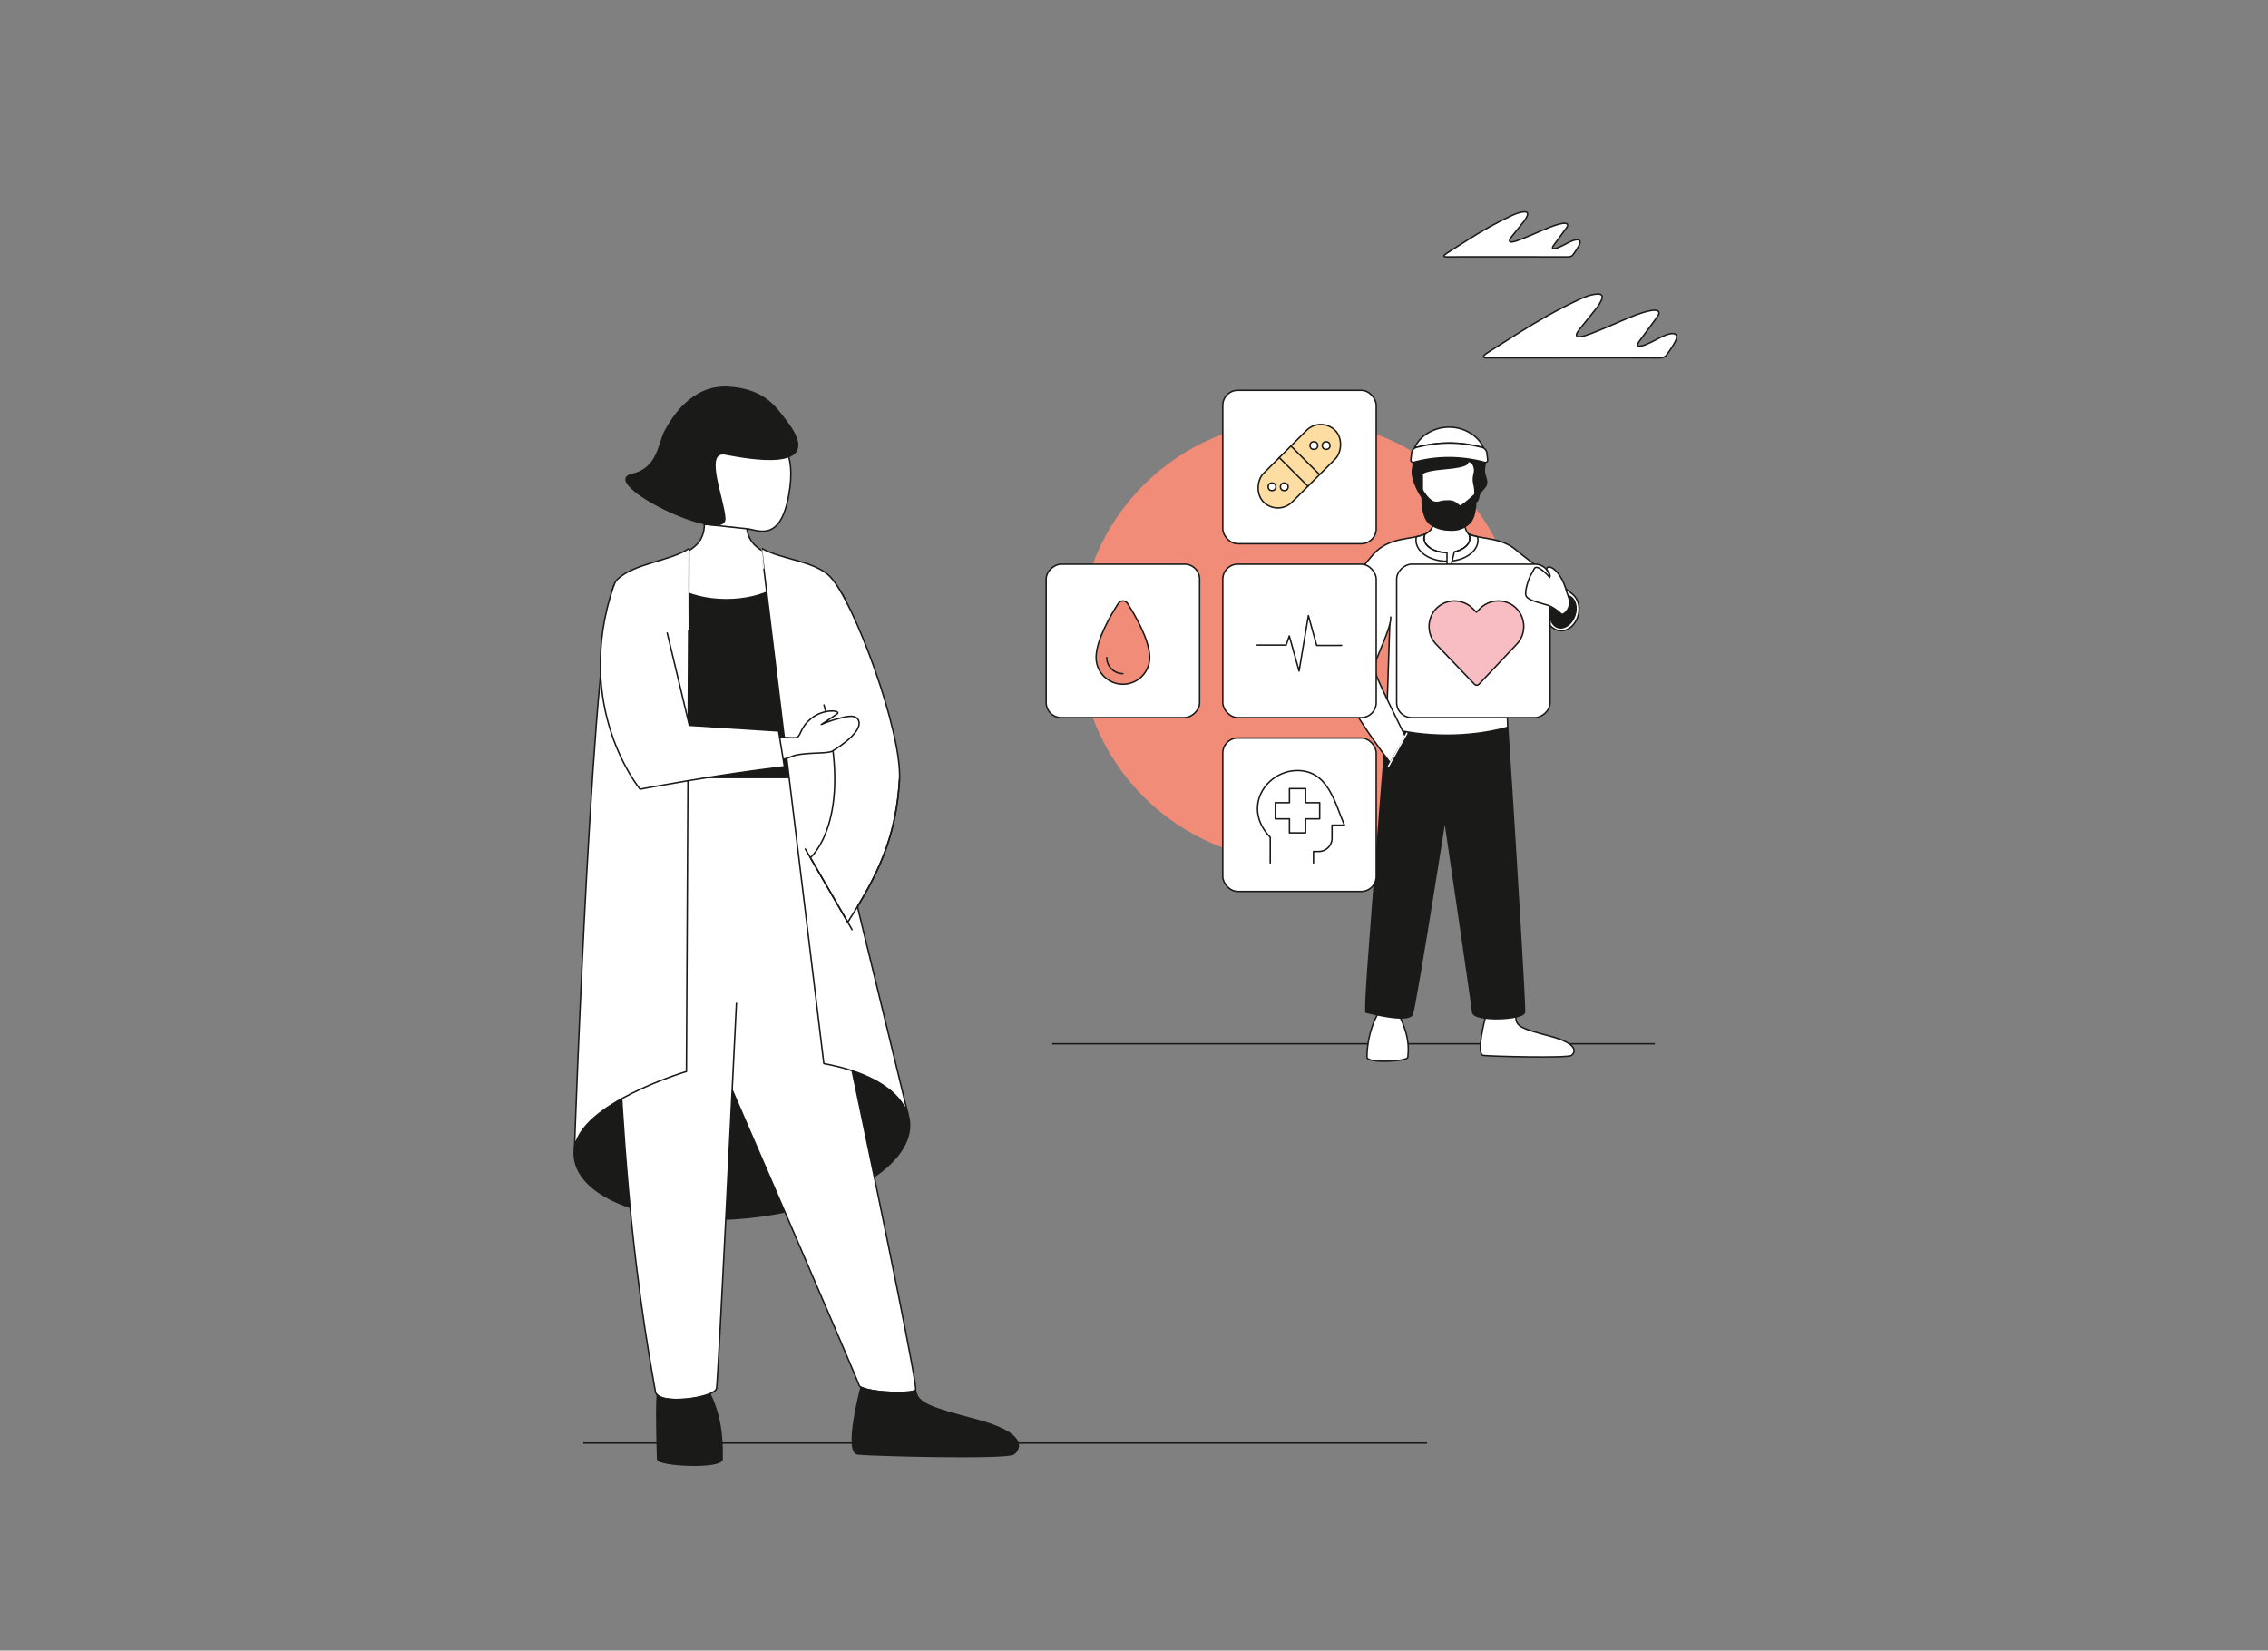 <?xml version="1.0" encoding="UTF-8"?>
<svg xmlns="http://www.w3.org/2000/svg" viewBox="0 0 1559.71 1135.16">
  <rect x="0" y="0" width="1559.71" height="1135.16" fill="#808080" stroke="none"/>
  <defs>
    <style>
      .cls-1, .cls-2, .cls-3, .cls-4, .cls-5, .cls-6, .cls-7, .cls-8, .cls-9, .cls-10, .cls-11 {
        stroke: #1a1a18;
      }

      .cls-1, .cls-4, .cls-12, .cls-5, .cls-9, .cls-10 {
        stroke-miterlimit: 10;
      }

      .cls-1, .cls-12, .cls-13, .cls-14, .cls-10, .cls-11 {
        fill: #fff;
      }

      .cls-2, .cls-3, .cls-12, .cls-13, .cls-6, .cls-7, .cls-8, .cls-11 {
        stroke-linecap: round;
      }

      .cls-2, .cls-3, .cls-13, .cls-6, .cls-7, .cls-8, .cls-11 {
        stroke-linejoin: round;
      }

      .cls-2, .cls-15 {
        fill: #f18c79;
      }

      .cls-3 {
        fill: #fedda2;
      }

      .cls-16, .cls-5, .cls-8, .cls-9 {
        fill: #1a1a18;
      }

      .cls-4, .cls-6 {
        fill: none;
      }

      .cls-12 {
        stroke: #000;
      }

      .cls-13 {
        stroke: #fff;
      }

      .cls-7 {
        fill: #f7bdc2;
      }

      .cls-9 {
        stroke-width: 1px;
      }

      .cls-10 {
        opacity: 0;
      }
    </style>
  </defs>
  <g id="Ebene_4" data-name="Ebene 4">
    <rect class="cls-10" x=".5" y=".5" width="1558.71" height="1134.16"/>
  </g>
  <g id="Spender">
    <g>
      <line class="cls-4" x1="723.58" y1="717.85" x2="1138.07" y2="717.85"/>
      <circle class="cls-15" cx="893.67" cy="440.76" r="151.62"/>
      <g>
        <g>
          <path class="cls-11" d="M1021.38,700.15s-6.59,25.05-1.32,25.71,58.01,1.98,60.65,0,5.27-7.91-14.5-13.18-23.73-6.59-23.73-13.18"/>
          <path class="cls-11" d="M963.01,699.81c7.4,16.27,5.17,24.3,5.17,27.26s-28.11,4.44-28.11,0,.6-16.86,7.14-29.24"/>
          <path class="cls-8" d="M1036.87,500.19v.14s2.24,35.37,2.24,35.37h.03c3.5,55.64,9.74,156.68,9.26,160.49-.66,5.27-34.94,6.59-35.6,0s-19.12-131.85-19.12-131.85l5.27-34.28s-25.05,160.85-27.69,167.44c-2.64,6.59-31.64-1.32-31.64-1.32,0,0-1.32,3.96,1.32-32.96,2.52-35.22,9.57-126.81,12.47-163.04,27.72,7.2,55.53,7.27,83.45,0Z"/>
          <path class="cls-11" d="M979.48,367.58s.06-.02.08-.03l.04-.02s-.08.04-.13.06Z"/>
          <path class="cls-11" d="M979.27,370.2c0,5.46,7.08,9.89,15.82,9.89s15.82-4.43,15.82-9.89c0-.84-.18-1.66-.49-2.44-1.5-1.33-2.57-3.34-3.18-6.64,0,0-3.77,2.48-10.55,2.48-5.42,0-11.13-2.48-11.13-2.48-.96,3.1-2.95,4.99-5.64,6.26-.42.89-.65,1.84-.65,2.82Z"/>
          <g>
            <path class="cls-1" d="M978.13,339.32s-.1,1.13-.12,2.88c-.06,5.05.57,15.3,6.3,18.75,7.72,4.63,23.17,6.18,26.26-3.09,3.09-9.27,4.63-24.72,4.63-24.72,0,0,3.07-22.67-13.31-24.66s-22.83,2.48-24.32,9.18c-1.49,6.7.43,24.54.43,24.54"/>
            <path class="cls-5" d="M1013.7,345.43s2.49.34,3.17-3.23c.31-1.64-.08-2.29,2.95-5.6s3.11-4.31,1.6-9.27c-1.51-4.96,0-4.96,0-11.56s-3.03-8.26-6.06-9.91-.42-1.55-3.45-4.86c-3.03-3.3-12.79-7.26-15.82-3.96s-5.81.99-11.87,2.64c-6.06,1.65-9.03,4.61-10.55,7.91-1.51,3.3-.73,6.52-2.24,14.78-1.51,8.26,6.71,20.03,6.71,20.03v-15.45s-3.09-3.09,15.45-4.63c18.54-1.54,15.45-4.63,15.45-4.63,0,0,3.09-1.54,4.63,3.09,1.54,4.63-1.54,6.18,0,12.36,1.54,6.18.03,12.29.03,12.29Z"/>
            <path class="cls-5" d="M978.57,337.66s4.33,7.38,8.29,7.78,2.64-.92,9.23-.92,6.59,4.83,9.23,3.07c2.64-1.75,9.03-7.52,9.03-7.52,0,0,1.12,4.36,0,11-1.12,6.64-3.76,13.23-18.26,13.23-13.46,0-16.07-9.17-17.14-14.5-1.32-6.59-.38-12.13-.38-12.13Z"/>
          </g>
          <path class="cls-11" d="M1010.62,367.55l-.38-.22c.44.91.67,1.87.67,2.87,0,5.46-7.08,9.89-15.82,9.89s-15.82-4.43-15.82-9.89c0-1,.24-1.96.67-2.87l-.38.22c-8.65,3.71-23.98,1.48-34.86,13.35l11.16,45.01-2.44,74.28c26.15,7.24,57.3,7.24,83.45,0l-2.56-74.28,11.16-45.01c-10.88-11.87-26.2-9.64-34.86-13.35Z"/>
          <path class="cls-11" d="M979.56,367.55c-1.62.69-3.47,1.18-5.49,1.59-.19.78-.3,1.57-.3,2.38,0,7.98,9.54,14.46,21.31,14.46s21.31-6.47,21.31-14.46c0-.81-.11-1.61-.3-2.38-2.01-.41-3.87-.9-5.49-1.59l-.38-.22c.44.91.67,1.87.67,2.87,0,5.46-7.08,9.89-15.82,9.89s-15.82-4.43-15.82-9.89c0-1,.24-1.96.67-2.87l-.38.22Z"/>
          <path class="cls-11" d="M974.17,307.65c15.68-4.01,29.67-3.93,44.97,0,.39.1.76.26,1.1.45-3.02-7.72-12.49-14.35-23.71-14.35s-20.85,6.72-23.78,14.55c.43-.29.9-.52,1.42-.65Z"/>
          <path class="cls-11" d="M972.16,317.97c16.16-4.4,32.5-4.29,49.01.03,1.04.27,2.03-.59,1.91-1.66l-.51-4.72c-.21-1.91-1.57-3.5-3.43-3.98-15.3-3.92-29.29-4-44.97,0-1.86.48-3.22,2.07-3.43,3.98l-.5,4.69c-.12,1.07.88,1.93,1.92,1.65Z"/>
          <polyline class="cls-14" points="995.09 375.01 995.09 401.18 1001.27 374.46"/>
          <polyline class="cls-11" points="995.09 380.09 995.09 401.18 1000.08 379.59"/>
          <circle class="cls-8" cx="995.29" cy="401.18" r="1.61"/>
        </g>
        <g>
          <path class="cls-11" d="M956.41,424.38c.79,6.93-11.68,31.14-11.68,35.03s21.73,47.02,21.73,47.02l-10.38,18.16s-37.3-48.21-37.3-65.18c0-49.3,14.36-65.23,26.64-79.32"/>
          <line class="cls-13" x1="967.51" y1="504.28" x2="954.79" y2="527.19"/>
        </g>
      </g>
      <rect class="cls-11" x="840.91" y="268.43" width="105.52" height="105.52" rx="10.32" ry="10.32"/>
      <rect class="cls-11" x="840.91" y="388" width="105.52" height="105.52" rx="10.32" ry="10.32"/>
      <rect class="cls-11" x="840.91" y="507.57" width="105.52" height="105.52" rx="10.32" ry="10.32"/>
      <rect class="cls-11" x="719.45" y="388" width="105.52" height="105.52" rx="10.32" ry="10.32" transform="translate(1212.97 -331.45) rotate(90)"/>
      <g>
        <path class="cls-2" d="M772.21,470.58c-10.16,0-18.42-8.26-18.42-18.42,0-12.26,10.66-30.06,15.24-37.14.7-1.09,1.89-1.74,3.19-1.74s2.49.65,3.19,1.75c4.57,7.07,15.23,24.87,15.23,37.14,0,10.16-8.26,18.42-18.42,18.42Z"/>
        <path class="cls-6" d="M772.21,463.29c-2.95,0-5.78-1.16-7.86-3.26-2.09-2.08-3.26-4.91-3.25-7.86"/>
      </g>
      <polyline class="cls-6" points="922.65 443.89 905.48 443.92 899.78 423.36 893.38 461.54 886.66 437.37 884.46 443.67 864.49 443.67"/>
      <g>
        <rect class="cls-3" x="879.64" y="285.8" width="27.86" height="69.65" rx="13.93" ry="13.93" transform="translate(488.43 -537.94) rotate(45)"/>
        <line class="cls-11" x1="887.77" y1="306.72" x2="907.47" y2="326.42"/>
        <line class="cls-11" x1="879.78" y1="314.71" x2="899.48" y2="334.41"/>
        <circle class="cls-11" cx="874.75" cy="334.8" r="2.65"/>
        <circle class="cls-11" cx="883.2" cy="334.8" r="2.65"/>
        <circle class="cls-11" cx="903.54" cy="306.42" r="2.65"/>
        <circle class="cls-11" cx="911.99" cy="306.42" r="2.65"/>
      </g>
      <g>
        <path class="cls-6" d="M873.56,593.51v-17.66c-19.88-20.66-2.66-45.92,18.7-45.92,21.1,0,25.8,22.44,32.29,37.55h-8.51v9.04c0,5.02-4.07,9.09-9.09,9.09h-3.65v7.9"/>
        <polygon class="cls-6" points="907.54 552.04 897.86 552.04 897.86 542.35 886.76 542.35 886.76 552.04 877.07 552.04 877.07 563.14 886.76 563.14 886.76 572.82 897.86 572.82 897.86 563.14 907.54 563.14 907.54 552.04"/>
      </g>
      <path class="cls-11" d="M1044.19,379.59l36.81,28.67c10.26,8.02,3.12,26.27-7.98,25.53-2.51-.17-4.82-1.42-6.55-3.25l-9.32-9.86-22.59-9.63"/>
      <ellipse class="cls-8" cx="1075.04" cy="420.67" rx="11.51" ry="8.49" transform="translate(323.1 1296.61) rotate(-70.73)"/>
      <rect class="cls-11" x="960.48" y="388" width="105.52" height="105.52" rx="10.32" ry="10.32" transform="translate(1454 -572.48) rotate(90)"/>
      <path class="cls-7" d="M1015.56,471.24c-.66,0-1.11-.22-1.55-.66l-26.11-27.21c-5.31-5.31-6.64-13.5-3.32-20.35,2.43-5.09,7.3-8.63,12.83-9.51,5.53-.88,11.28.88,15.27,4.87l2.65,2.65,2.65-2.65c3.98-3.98,9.73-5.75,15.27-4.87,5.53.88,10.4,4.42,12.83,9.51,3.32,6.86,1.99,15.04-3.32,20.35l-25.66,27.21c-.44.44-.88.66-1.55.66Z"/>
      <path class="cls-11" d="M1073.63,422.19c-3.24-2.97-6.39-5.02-9.07-5.91-4.48-1.5-12.71-2.97-14.82-6.01-1.9-2.75,1.83-12.66,2.55-13.97.72-1.31,2.16-3.94,2.88-5.25,1.44-2.62,5.97,1.57,5.97,1.57,3.7,3.12,4.47,4.22,4.53,4.61.31-.52.82-1.99-1.21-4.4-2.59-3.06,2.2-5.56,7.91,2.7,4.06,5.87,4.63,10.97,6.25,14.94s.74,8.37-2.43,11.06c-1,.85-1.92,1.24-2.56.65Z"/>
    </g>
  </g>
  <g id="Empfaenger">
    <line class="cls-4" x1="401.08" y1="992.45" x2="981.37" y2="992.45"/>
    <ellipse class="cls-9" cx="510.26" cy="783.45" rx="115.87" ry="54.01" transform="translate(-80.3 58.6) rotate(-6.09)"/>
    <path class="cls-1" d="M449.44,387.19c-8.82,2.52-17.37,5.42-22.94,11.04-5.88,5.93-3.12,17.04-3.17,17.16l31.78,119.24h88.2s37.71-122.53,37.71-122.53c0,0-3.78-7.89-9.7-13.87-16.27-16.41-57.86-9.69-57.86-37.69h-29.09c0,18.42-17.98,21.82-34.93,26.65"/>
    <path class="cls-14" d="M506.46,689.64s-12.6,260.73-13.69,265.26c-1.58,6.59-40.44,12.08-42.01,2.33-1.58-9.75-11.67-60.69-18.67-140.04-7-79.36-7.32-132.22-7.32-132.22,0,0,.02-92.95,30.35-150.34h88.2s89.46,418.35,86.36,421.44c-3.1,3.09-37.46,1.58-38.96-3.5s-87.12-202.77-87.12-202.77"/>
    <path class="cls-4" d="M506.46,689.64s-12.6,260.73-13.69,265.26c-1.58,6.59-40.44,12.08-42.01,2.33-1.58-9.75-11.67-60.69-18.67-140.04-7-79.36-7.32-132.22-7.32-132.22,0,0,.02-92.95,30.35-150.34h88.2s89.46,418.35,86.36,421.44c-3.1,3.09-37.46,1.58-38.96-3.5s-87.12-202.77-87.12-202.77"/>
    <path class="cls-5" d="M592.81,954.35s.03.01.04.02c.46.21.98.41,1.57.61.02,0,.03.01.05.02.24.08.49.15.75.23.1.03.19.06.29.08.25.07.51.14.77.2.12.03.24.06.36.09.26.06.53.13.81.19.13.03.26.06.39.08.29.06.58.12.88.18.12.02.24.04.35.07.32.06.65.12.98.18.06.01.13.02.19.03,1.17.2,2.41.37,3.7.53.09.01.18.02.27.03.37.04.74.08,1.11.12.14.01.27.03.41.04.36.04.73.07,1.09.11.15.01.3.03.45.04.37.03.74.06,1.11.09.14.01.28.02.42.03.39.03.77.06,1.15.08.1,0,.2.01.3.02,1.82.11,3.63.19,5.38.22.12,0,.23,0,.34,0,.36,0,.72,0,1.08.01.14,0,.28,0,.42,0,.35,0,.7,0,1.05,0,.12,0,.25,0,.37,0,.35,0,.71,0,1.05-.02.09,0,.18,0,.28,0,1.64-.04,3.15-.13,4.47-.27.03,0,.06,0,.09,0,.29-.03.57-.06.84-.1.07,0,.14-.02.21-.03.25-.03.49-.07.73-.11.07-.01.14-.02.21-.04.23-.04.44-.08.65-.13.06-.01.11-.03.17-.04.21-.05.41-.1.59-.15.02,0,.04-.01.06-.02.63-.18,1.1-.39,1.37-.63,1.29,9.23,9.94,11.93,41.83,20.43,35.01,9.34,30.34,19.84,25.67,23.34-4.67,3.5-98.03,1.17-107.37,0s2.33-45.51,2.33-45.51l.73-.02Z"/>
    <path class="cls-5" d="M466.43,962.51c7.55,0,16.33-1.48,21.9-3.61,9.14,18.82,8.26,37.75,8.26,44.49s-44.35,4.67-44.35,0c0-4.26-1.09-26.11-.28-43.97,2.42,2.35,8.09,3.22,14.47,3.09Z"/>
    <path class="cls-5" d="M571.33,398.23c-5.57-5.62-14.11-8.53-22.94-11.04l-2.06-.57c-.21,14.27-21.11,25.81-46.88,25.81-13.37,0-25.4-3.12-33.94-8.1-8.2-4.63-13.27-10.94-13.27-17.91,0,0,.12-.03.32-.09,0,0,0-.01,0-.02-.35.1-.7.2-1.09.3-9.53,2.66-18.97,5.57-24.96,11.61-5.93,5.98-1.75,15.78-1.75,15.78l29.75,120.62h88.2l38.31-122.55c-.06-.12-3.82-7.92-9.7-13.85Z"/>
    <line class="cls-12" x1="446.36" y1="578.98" x2="432.36" y2="646.67"/>
    <path class="cls-11" d="M570.83,396.49v.1c16.38,16.57,49.67,106.95,47.75,139.6-2.07,35.13-11.92,59.29-28.73,87.04l.14,1.65,34.39,141.16c-.52-2.07-1.66-4.1-3.23-6.06-8.2-13.56-28.24-23.69-54.6-28.5-2.13-17.56-43.1-354.6-42.87-354.46,13.45,7.89,36.07,8.41,47.14,19.48Z"/>
    <path class="cls-6" d="M618.58,536.19c-2.33,39.68-14.58,65.35-35.59,98.03l-25.67-44.35s30.34-25.67,9.34-105.03"/>
    <path class="cls-11" d="M424.19,398.83c11.57-11.57,36.6-12.78,49.64-21.62.11-.08-1.77,359.7-1.77,359.7,0,0-74.04,21.94-77.02,53.68,0,0,12.82-375.43,29.15-391.77Z"/>
    <path class="cls-1" d="M533.8,302.5s15,4.96,8.39,39.34c-6.18,32.13-21.91,22.11-28.85,21.77l-28.97-3.08-3.59-52.74s-2.33-16.34,18.67-14c21.01,2.33,34.35,8.71,34.35,8.71Z"/>
    <path class="cls-16" d="M540.79,289.03c-7.32-9.44-15.04-21.76-40.13-23.17-25.09-1.41-38.77,21.44-43.51,30.08-4.75,8.64-4.61,25.67-22.32,29.78-26.39,6.12,65.1,50.63,64.11,30.71-.64-12.84-14.76-46.34-.29-43.71,12.64,2.3,71.85,14.62,42.15-23.7Z"/>
    <line class="cls-11" x1="553.81" y1="583.9" x2="585.96" y2="639.36"/>
    <path class="cls-11" d="M448.63,506.81c11.73-2.06,7.55-1.65,41.89-2.27,6.94-.12,52.32,3.35,56.57,2.78,4.25-.57,2.13-6.2,10.92-13.3,8.79-7.09,21.26-5.38,17.49-2.9s-10.7,7.15-10.7,7.15c0,0,6.48-2.78,9.77-3.5s12.8-4.52,15.53.05c4.31,7.23-11.57,18.05-17.66,21.73-3.57,2.16-20.59.43-28.46,3.87-9.11,3.99-27.99,5.2-50.99,7.38"/>
    <path class="cls-11" d="M422.07,402.74c-28.46,84.05,18.11,140.01,18.11,140.01,0,0,52.45-9.97,99.24-15.45l-3.98-24.58-61.4-3.89-15.19-63.48"/>
  </g>
  <g id="Wolken">
    <g>
      <path class="cls-11" d="M1140.35,216.89c-1.17,2.02-10.26,13.93-13.23,18.14-2.82,4,1.04,2.96,2.16,2.77,3.23-.56,10.58-4.78,13.45-6.15,9.89-4.69,11.51-1.21,9.6,2.77-.54,1.13-2.84,5.18-6.24,9.73-1.28,1.71-3.73,2.07-5.33,1.99-2.58-.14-111.63-.03-118.31-.03-3.55,0-2.49-1.67.58-3.59,5.27-3.3,14.04-8.93,21.07-13.37,13.26-8.38,26.86-16.14,41.07-22.8,4.16-1.95,8.42-3.75,13.05-4.13,3.36-.27,4.46,1.42,3.02,4.39-.85,1.75-1.85,3.47-3.05,5-3.9,4.97-7.98,9.81-11.9,14.77-6.95,8.78,4.87,4.17,8.01,2.98,7.12-2.72,14.12-5.77,21.11-8.83,27.59-12.06,26.17-5.73,24.95-3.62Z"/>
      <path class="cls-11" d="M1077.69,156.04c-.82,1.42-7.23,9.82-9.32,12.78-1.99,2.82.73,2.09,1.52,1.95,2.28-.4,7.46-3.37,9.48-4.33,6.97-3.31,8.12-.85,6.76,1.95-.38.79-2,3.65-4.4,6.86-.9,1.21-2.63,1.46-3.75,1.4-1.82-.1-78.67-.02-83.38-.02-2.5,0-1.75-1.18.41-2.53,3.71-2.33,9.89-6.3,14.85-9.42,9.35-5.9,18.93-11.38,28.95-16.07,2.93-1.38,5.93-2.65,9.19-2.91,2.37-.19,3.14,1,2.13,3.09-.6,1.23-1.3,2.45-2.15,3.53-2.75,3.51-5.62,6.91-8.39,10.41-4.9,6.19,3.43,2.94,5.65,2.1,5.02-1.92,9.95-4.07,14.88-6.22,19.45-8.5,18.44-4.04,17.59-2.55Z"/>
    </g>
  </g>
</svg>